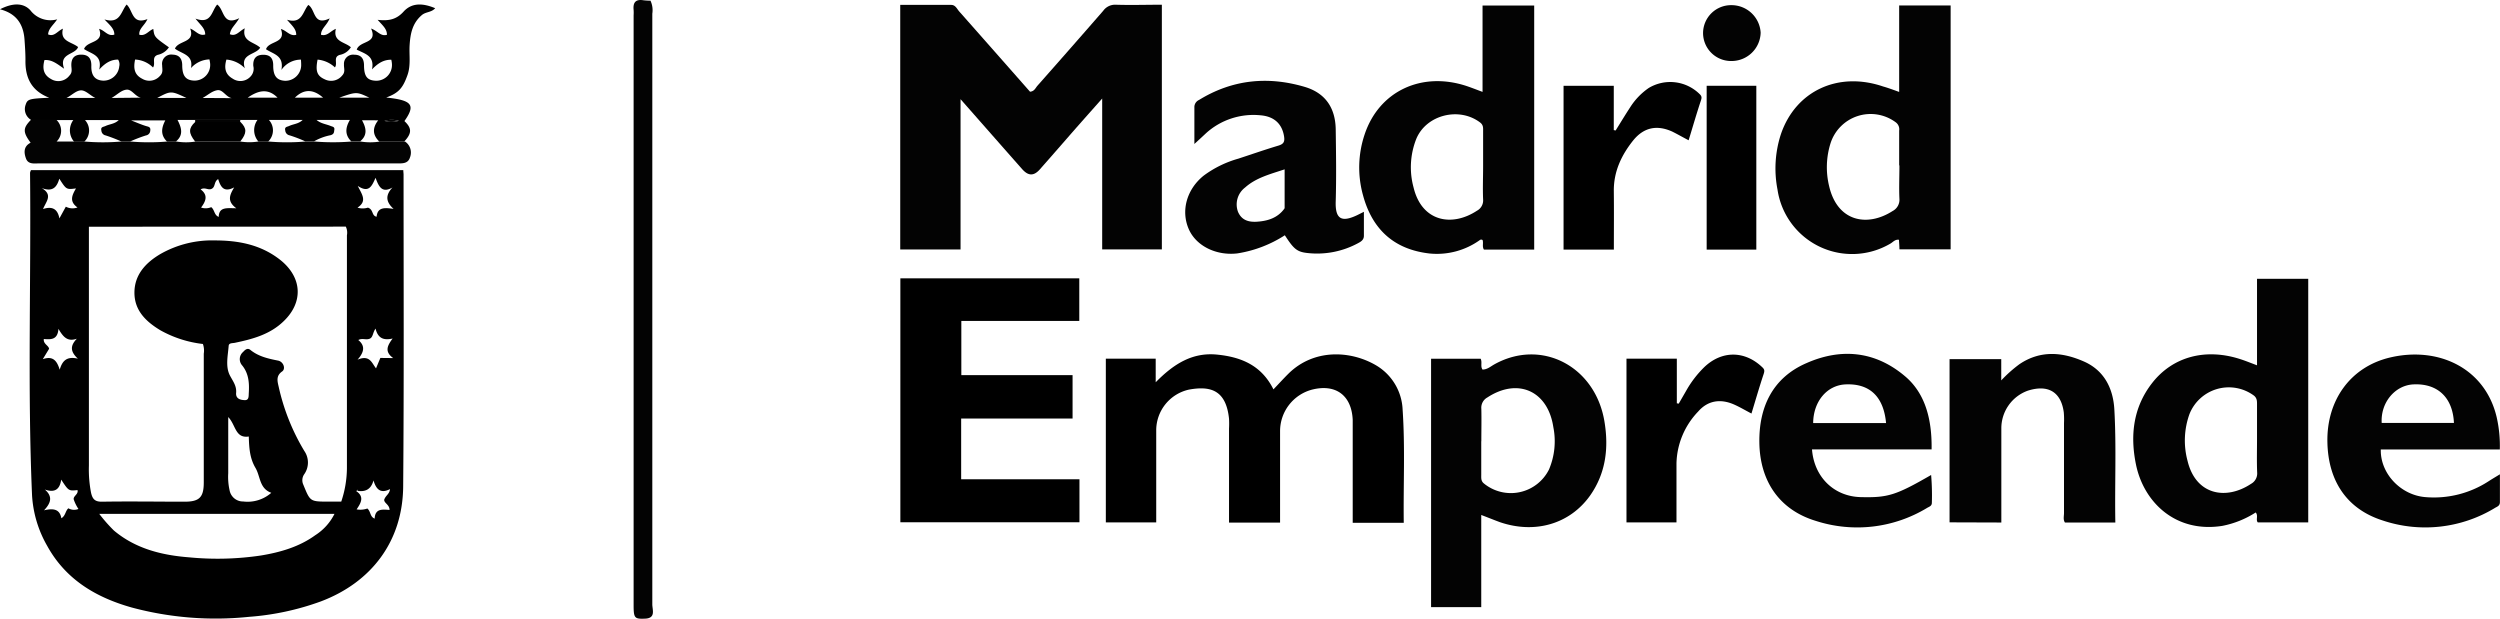 <svg xmlns="http://www.w3.org/2000/svg" viewBox="0 0 576.49 142.68"><defs><style>.cls-1{fill:#030303;}</style></defs><title>logo-madrid-emprende-2</title><g id="Capa_2" data-name="Capa 2"><g id="Capa_1-2" data-name="Capa 1"><path d="M7.14,39.23H93c0,.41.06.72.06,1,0,24,.11,48-.09,71.95-.11,12.56-7.24,22.07-19,26.51a61.36,61.36,0,0,1-16.55,3.55,74.55,74.55,0,0,1-27-2.14c-8.23-2.31-15.25-6.43-19.54-14.23a26.4,26.4,0,0,1-3.49-11.65c-1.07-24.79-.2-49.6-.46-74.4A3.43,3.43,0,0,1,7.14,39.23Zm75,74.05c.13-.08.26-.14.38-.23s0-.08,0-.13l-.34.35c1.92,1.32,1,2.78.05,4.19a4.81,4.81,0,0,0,2.48-.2c.84.72.56,1.9,1.69,2.33.08-2.44,1.93-2.09,3.43-2,0-1.22-1.23-1.53-1.24-2.33.3-1,1.25-1.32,1.34-2.48-2.13,1.11-3.2.1-3.8-2-.6,2.18-2,2.71-3.82,2.38C82.23,113.08,82.17,113.21,82.12,113.28Zm-61.64-61v2.62q0,26.25,0,52.48a28.44,28.44,0,0,0,.48,6.17c.33,1.51.87,2.17,2.57,2.14,6.33-.11,12.66,0,19,0,3.42,0,4.43-1,4.44-4.39q0-14.86,0-29.74a4.64,4.64,0,0,0-.2-2.24A26.11,26.11,0,0,1,37,76.17c-3.33-2-6-4.55-6-8.68s2.59-6.91,6-8.92a24,24,0,0,1,12.53-3.13c5.53,0,10.76,1,15.24,4.61,4.9,4,5.2,9.63.66,14-3.16,3.08-7.17,4.14-11.27,5-.58.12-1.37,0-1.43.7-.18,2.3-.78,4.78.29,6.84.69,1.32,1.57,2.39,1.43,4-.12,1.37,1,1.65,2,1.68s.87-.94.92-1.66c.14-2.27,0-4.46-1.52-6.34a2.17,2.17,0,0,1,.21-3.11c.5-.56,1.06-1,1.7-.45,1.88,1.51,4.12,2,6.39,2.45,1.19.25,1.8,1.85.92,2.49-1.45,1-1.11,2.24-.81,3.52A49.32,49.32,0,0,0,70.18,104a4.68,4.68,0,0,1,0,5.32,2.43,2.43,0,0,0-.24,2.44c1.59,3.88,1.53,3.91,5.75,3.91h3A24.63,24.63,0,0,0,80,108q0-26.86,0-53.74a3.16,3.16,0,0,0-.26-2ZM77.13,118.5H22.89a36.5,36.5,0,0,0,3.37,3.83c5,4.21,11.08,5.71,17.37,6.19a67.61,67.61,0,0,0,16.57-.43c4.47-.74,8.82-2,12.51-4.68A12.34,12.34,0,0,0,77.13,118.5ZM52.63,96.17c0,4.66,0,8.8,0,12.94a14.15,14.15,0,0,0,.31,3.94,3.14,3.14,0,0,0,3.14,2.59,8.27,8.27,0,0,0,6.48-2c-2.77-1-2.49-3.77-3.64-5.73-1.34-2.26-1.47-4.63-1.55-7.25C54.21,101.13,54.4,98,52.63,96.17ZM14.11,110.6c-.31,2.25-1.47,3.09-3.78,2.28,1.88,1.62,1.43,3.09-.18,4.8,2.18-.51,3.63-.29,4,1.83,1-.6.91-1.72,1.62-2.3a2.66,2.66,0,0,0,2.32.16A9.3,9.3,0,0,1,17,115.16c-.15-.78,1.14-1.19.87-2.15C15.83,113.22,15.83,113.22,14.11,110.6Zm36.2-69.3c-1,.59-.6,1.73-1.44,2.21s-1.55-.44-2.61.16c1.85,1.38,1.13,2.82.11,4.19a3.28,3.28,0,0,0,2.34-.09c.81.64.64,1.81,1.72,2.25.08-2.38,1.91-2,4.06-2C52.25,46.37,53,44.92,54,43.21,51.54,44.5,50.86,43,50.31,41.3Zm32.13,6.58a4,4,0,0,0,2.4,0c1.34.46.8,1.85,2,2.1.22-2.2,1.79-2.13,3.92-1.81-1.9-1.72-1.84-3.23-.25-4.94C88.07,44.64,87.33,43,86.6,41c-.86,1.94-1.54,3.58-4.1,1.87C83.47,44.87,84.73,46.36,82.44,47.88Zm-67.26-.22a3.3,3.3,0,0,0,2.69.18c-2-1.41-1.21-2.89-.35-4.39-2.22.28-2.22.28-3.84-2.24-.55,1.84-1.43,3.15-4.08,2.15,2.7,1.59,1,3.12.33,4.84,2-.65,3.32-.15,3.77,2.16ZM90.67,82.57c-2.09-1.51-1.31-2.91-.13-4.51-2.09.49-3.4-.06-3.94-2.29-.7,1-.55,2.08-1.44,2.37s-1.6-.23-2.54.27c1.54,1.26,1.48,2.66-.17,4.53,2.84-1.2,3.29.8,4.26,2l1-2.4Zm-73-4.45c-2.16.75-3.14-.5-4.19-2.29-.19,2.65-1.86,2.44-3.38,2.35-.14,1.16,1.1,1.46,1.22,2.25L9.87,82.82c2.39-.83,3.27.42,3.9,2.43.6-2.07,1.63-3.14,4.19-2.54C16.11,81,16.23,79.67,17.71,78.12Z"/><path class="cls-1" d="M267.92,57.51H254.16V22.72c-2.32,2.62-4.23,4.76-6.13,6.92-2.74,3.13-5.46,6.27-8.22,9.39-1.4,1.59-2.66,1.58-4.08,0-4.63-5.24-9.24-10.49-14.23-16.16V57.52H207.59V1.13h11.74c1,0,1.33.91,1.86,1.51,5.46,6.16,10.9,12.35,16.33,18.51,1-.08,1.25-.86,1.71-1.38q7.62-8.61,15.16-17.27a3.37,3.37,0,0,1,2.93-1.41c3.48.11,7,0,10.6,0Z"/><path d="M7.14,27.63a2.88,2.88,0,0,1-1.23-3.47c.43-1.31.81-1.41,5.44-1.62C7.12,20.89,5.79,17.8,5.87,13.8c0-1.56-.11-3.14-.22-4.71-.28-3.69-2-6-5.65-6.95C2.83.68,5.34.57,7,2.37a5.84,5.84,0,0,0,6.19,2.09c-.9,1.34-2,2.09-2.1,3.47,1.45.62,2.15-.78,3.42-1.32-.74,3,2,3,3.5,4.24-.71,1.87-4.53,1.37-3.22,5-1.62-1.11-2.8-2.13-4.54-2-.47,1.79-.34,3.35,1.51,4.37A3.2,3.2,0,0,0,16,17.44c.75-.76.48-1.51.45-2.3-.05-1.61.62-2.55,2.32-2.54s2.32,1,2.29,2.57c-.06,2.26.86,3.36,2.77,3.43a3.64,3.64,0,0,0,3.67-3.3,2,2,0,0,0-.27-1.56c-1.58,0-2.9.69-4.35,2.31.79-3.42-1.86-3.59-3.5-4.75.74-2,4.73-1.26,3.47-4.65,1.35.38,2,1.81,3.52,1.33,0-1.35-1-2.15-2.28-3.5,3.69,1.1,3.78-1.87,5.11-3.43C30.68,2.37,30.4,5.79,34,4.4,33.38,5.87,32,6.55,32.12,8c1.41.41,2.14-.92,3.23-1.32.25,1.86.25,1.86,3.6,4.23a4.11,4.11,0,0,1-2.58,1.74c-1.52.53-.41,2-1.09,2.91a6.22,6.22,0,0,0-4.13-1.83c-.37,1.83-.3,3.45,1.64,4.43a3.22,3.22,0,0,0,4.06-.62c.86-.8.54-1.64.54-2.52a2.13,2.13,0,0,1,2.45-2.42c1.55.05,2.16,1,2.18,2.41,0,2.54.84,3.54,2.86,3.58a3.61,3.61,0,0,0,3.58-3.89,6.08,6.08,0,0,0-.17-1,5.91,5.91,0,0,0-4.25,2c.61-3.13-2.13-3.25-3.7-4.49.84-1.95,4.72-1.29,3.52-4.62,1.3.48,2,1.79,3.46,1.36,0-1.42-1.09-2.16-2.24-3.66,3.71,1.37,3.66-1.72,5-3.24,1.68,1.14,1.22,5.06,5.09,3.14-.89,1.57-2,2.3-2.16,3.7,1.43.6,2.15-.72,3.43-1.36C55.72,9.63,58.6,9.63,60,11c-1.09,1.71-4.63,1.36-3.54,4.74a6.62,6.62,0,0,0-4.25-2c-.52,1.79-.37,3.35,1.42,4.38a3.16,3.16,0,0,0,4.26-.61,2.56,2.56,0,0,0,.52-2.29c-.1-1.59.55-2.57,2.25-2.59s2.36.88,2.34,2.5c0,2.35.8,3.39,2.71,3.5a3.64,3.64,0,0,0,3.74-3.49,12.17,12.17,0,0,0-.06-1.39,5.46,5.46,0,0,0-4.5,2.38c.64-3.4-1.89-3.63-3.55-4.78.67-2,4.7-1.28,3.43-4.67,1.36.39,2.08,1.74,3.54,1.35,0-1.38-1-2.14-2.13-3.48,3.53,1.06,3.62-1.93,4.92-3.41,1.71,1.06,1.08,4.93,4.92,3.1-.67,1.65-2,2.34-2,3.77,1.44.44,2.18-.88,3.43-1.36-.74,3,2.09,3,3.46,4.25a3.83,3.83,0,0,1-2.57,1.76c-1.59.51-.41,1.94-1.11,2.88a6.67,6.67,0,0,0-4-1.79c-.52,2.66-.13,3.75,1.67,4.55a3.27,3.27,0,0,0,4-.88c.82-.85.36-1.71.42-2.57a2.1,2.1,0,0,1,2.39-2.23c1.56,0,2.2.89,2.23,2.38,0,2.66.75,3.56,2.8,3.62a3.62,3.62,0,0,0,3.64-3.85,5.89,5.89,0,0,0-.15-1c-1.74,0-3,.74-4.45,2.23.66-3.21-1.76-3.62-3.52-4.56.71-2.16,4.91-1.27,3.31-4.86,1.51.52,2.21,1.89,3.66,1.44,0-1.37-1-2.16-2.15-3.45,2.64.32,4.4-.13,6-1.91,2-2.18,4.64-1.87,7.27-.77-.85,1-2.16.8-3.08,1.59-2.18,1.86-2.64,4.28-2.81,6.89-.15,2.3.31,4.62-.48,6.89-1.06,3-2,4.16-4.92,5.23,6,.62,6.82,1.71,4.2,5.43,1.75,1.66,1.73,2.82-.06,4.73l-5.72,0c-1.63-1.55-1.6-3.21-.26-4.91H83.48c1,1.8,1.3,3.45-.46,4.87l-2,0c-1.55-1.5-1.38-3.17-.34-4.95H73c1,.86,2.19.95,3.2,1.37.47.2,1,.2.9.88-.09.51,0,1-.85,1.26a12.69,12.69,0,0,0-3.85,1.43h-2a30.65,30.65,0,0,0-3.62-1.39,1.23,1.23,0,0,1-1-1.1c-.21-.9.42-.83.94-1.08,1-.46,2.16-.46,3.08-1.38h-7.8a3.55,3.55,0,0,1-.18,5H59.6a4,4,0,0,1-.22-5H40.93c1,1.91,1.38,3.57-.4,5l-2,0c-1.57-1.49-1.32-3.18-.41-4.89H30.22c1.47.57,2.43,1,3.43,1.3.59.18,1.13.2,1,1.07a1.17,1.17,0,0,1-1,1.1A34,34,0,0,0,30,32.63H28a35.54,35.54,0,0,0-3.62-1.4,1.21,1.21,0,0,1-1-1.09c-.21-.91.42-.83.94-1.08,1-.47,2.15-.46,3.07-1.38h-7.8a3.54,3.54,0,0,1-.17,5H17.09a4,4,0,0,1-.18-5H7.14Zm46.3-5c-1.35-.26-2.07-2.05-3.33-1.83S48,21.88,46.73,22.59ZM43,22.59c-3.58-1.68-3.58-1.68-6.76,0Zm25-.07h6.5C72.33,20.6,70.16,20.4,68,22.52Zm-4,0c-2.25-2.27-4.53-1.62-6.88,0Zm14.17,0h7C82.21,21.13,82.21,21.13,78.13,22.56Zm-45.69,0c-1.34-.28-2.08-2-3.34-1.84S27,21.88,25.72,22.59ZM22,22.59c-1.22-.56-2.24-1.82-3.38-1.75s-2.15,1.2-3.31,1.75Zm70,5.28a6.11,6.11,0,0,0-3.35,0A5.76,5.76,0,0,0,91.92,27.87Z"/><path d="M207.62,64.18h41.26V74h-27.2V86.51h25.65v10H221.64v14h27.28v9.92h-41.3Z"/><path d="M255,82.71H266.5v5.44c4.22-4.3,8.57-7,14.34-6.36,5.56.58,10.12,2.58,12.81,8,1.23-1.29,2.33-2.5,3.49-3.65,5.87-5.76,14.27-5.32,20.1-1.94a12.45,12.45,0,0,1,6.2,10.29c.59,8.64.15,17.3.26,26.06H311.93c0-6.62,0-13.17,0-19.73,0-1.33,0-2.67,0-4-.25-5.61-3.86-8.32-9.27-7a9.9,9.9,0,0,0-7.48,9.59v21.1H283.41V98.82a21.12,21.12,0,0,0,0-2.25c-.69-6.71-4.35-7.61-9.23-6.73a9.62,9.62,0,0,0-7.56,9.47c0,7,0,14,0,21.16H255Z"/><path class="cls-1" d="M353.78,57.56H342.19c-.46-.72-.07-1.5-.31-2.2a.52.52,0,0,0-.64,0,17,17,0,0,1-11.55,3.1C321.57,57.55,316.45,53,314.3,45a23.86,23.86,0,0,1,.38-14c3.33-10,13.17-14.59,23.52-11.16,1.17.39,2.31.85,3.67,1.35V1.28h11.91ZM342,38.27c0-2.65,0-5.31,0-8,0-.73.09-1.41-.66-2-4.81-3.69-12.41-1.83-14.74,3.73a17.74,17.74,0,0,0-.64,11.22c1.88,7.86,8.79,9.21,14.64,5.36A2.69,2.69,0,0,0,342,46C341.89,43.43,342,40.85,342,38.27Z"/><path class="cls-1" d="M437.94,21.2V1.26h11.87V57.5H438c0-.75-.07-1.48-.11-2.21-.9-.14-1.39.56-2,.9a17.39,17.39,0,0,1-26-12.45,25.49,25.49,0,0,1,.78-12.8c3.41-10,13.2-14.53,23.56-11C435.43,20.28,436.58,20.71,437.94,21.2Zm0,16.94c0-2.66,0-5.31,0-8a2,2,0,0,0-.78-1.93,9.71,9.71,0,0,0-15.05,4.84,18.44,18.44,0,0,0-.33,9.83c1.89,8.27,8.82,9.53,14.65,5.78A2.92,2.92,0,0,0,438,45.86C437.88,43.29,438,40.72,438,38.14Z"/><path class="cls-1" d="M520.46,84.24V64.29h11.81v56.17H520.64c-.53-.59.17-1.53-.48-2.29a22,22,0,0,1-7.73,3.1c-10.77,1.68-18.12-5.48-19.89-14.19-1.36-6.68-.64-13.11,3.69-18.7,4.77-6.16,12.38-8.18,20.45-5.54C517.85,83.22,519,83.69,520.46,84.24Zm0,17v-8c0-.75,0-1.42-.69-2a9.76,9.76,0,0,0-14.9,4.28,18,18,0,0,0-.43,10.75c1.89,7.9,8.88,9.14,14.66,5.29a2.73,2.73,0,0,0,1.39-2.65C520.39,106.37,520.46,103.8,520.46,101.22Z"/><path class="cls-1" d="M341.57,118.75V140H330V82.73h11.44c.4.84-.11,1.73.42,2.49,1.09,0,1.85-.7,2.68-1.17,10.87-6.1,23.33.37,25.44,13.15,1,6,.36,11.81-3.26,17-4.65,6.61-12.72,9-20.87,6.2C344.52,119.91,343.23,119.38,341.57,118.75Zm0-17c0,2.58,0,5.16,0,7.74,0,.74-.09,1.43.62,2a9.82,9.82,0,0,0,15-3.22,16.65,16.65,0,0,0,1-9.79C356.92,90.1,350,87.07,343,91.64a2.7,2.7,0,0,0-1.41,2.63C341.65,96.77,341.59,99.27,341.59,101.77Z"/><path class="cls-1" d="M449.56,120.45V82.81h11.92v4.91A30.53,30.53,0,0,1,465.65,84c4.78-3.25,9.83-2.84,14.75-.7,4.7,2,6.88,6.12,7.16,11.13.49,8.65.07,17.3.23,26.07H476.17c-.46-.69-.22-1.46-.22-2.18,0-6.91,0-13.83,0-20.75a18.79,18.79,0,0,0-.05-2.49c-.61-4.57-3.48-6.51-8.27-5a9.21,9.21,0,0,0-6.13,8.74v21.67Z"/><path class="cls-1" d="M275.42,33.2c0-3.12,0-5.76,0-8.4a1.81,1.81,0,0,1,1.07-1.75c7.7-4.73,15.9-5.53,24.42-3,4.69,1.41,7,4.79,7.1,9.7.08,5.57.16,11.15,0,16.72-.12,4,1.28,4.91,5,3.12l1.5-.75c0,2,0,3.78,0,5.54,0,.92-.66,1.33-1.3,1.67a19.83,19.83,0,0,1-11.76,2.29c-2.41-.26-3.17-1-5.17-4.09a28.22,28.22,0,0,1-10.93,4.18c-4.85.58-9.54-1.69-11.24-5.63-1.83-4.22-.46-9.13,3.43-12.28a24.52,24.52,0,0,1,8-3.93c3.06-1,6.12-2.07,9.22-3,1.26-.37,1.53-.92,1.34-2.14-.46-2.91-2.31-4.6-5.4-4.86a16.29,16.29,0,0,0-12.64,4.17C277.31,31.47,276.58,32.14,275.42,33.2Zm20.81,5.85c-3.39,1.13-6.59,1.93-9.13,4.2a4.9,4.9,0,0,0-1.63,5.57c.84,2,2.51,2.44,4.47,2.3,2.47-.18,4.68-.88,6.23-3,.09-.12.06-.33.06-.49Z"/><path class="cls-1" d="M576.45,103.64H549c-.13,5.62,4.68,10.59,10.38,11A23.11,23.11,0,0,0,573.82,111c.75-.49,1.52-.94,2.65-1.63,0,2.35,0,4.38,0,6.4,0,.77-.47,1-1,1.27A30.94,30.94,0,0,1,549.38,120c-8.14-2.61-12.5-9-12.69-18-.21-9.72,5.34-17.41,14.44-19.56,11.24-2.65,22,2.52,24.61,13.84A29.86,29.86,0,0,1,576.45,103.64Zm-10.58-6.11c-.27-5.88-3.78-9.17-9.38-8.89-4.27.23-7.56,4.24-7.28,8.89Z"/><path class="cls-1" d="M445.42,103.63H417.84c.49,6.38,5.06,10.82,11.16,11,6.33.16,8.14-.39,16.31-5.1a55.12,55.12,0,0,1,.17,6.39c0,.78-.61.91-1.08,1.19a31.06,31.06,0,0,1-25.7,3c-8.24-2.5-12.85-9-13-18-.13-8.27,3.09-15,10.83-18.36,7.92-3.51,15.76-2.85,22.64,2.91C443.56,90.29,445.54,95.93,445.42,103.63Zm-10.5-6.08c-.57-6.13-3.8-9.15-9.33-8.91-4.28.18-7.44,3.91-7.48,8.91Z"/><path class="cls-1" d="M150,.16a5.2,5.2,0,0,1,.42,3q0,68.1,0,136.2c0,1.24.88,3.21-1.7,3.3-2.4.09-2.61-.11-2.61-3.17V3.54a10.44,10.44,0,0,0,0-1.25c-.17-1.68.44-2.52,2.25-2.23A16.09,16.09,0,0,0,150,.16Z"/><path d="M375.06,82.71h11.61V93l.44.08,1.68-2.91A24.24,24.24,0,0,1,393,84.66c4.06-3.88,9.38-3.84,13.42.07.54.51.47.9.27,1.52-1,3-1.86,6-2.81,9.11-1.46-.76-2.74-1.53-4.1-2.12-3.11-1.34-6-.86-8.19,1.66a17.82,17.82,0,0,0-5,11.92c0,4.5,0,9,0,13.65H375.06Z"/><path d="M372.15,57.55h-11.6V19.78h11.58V30l.43.09c1.11-1.78,2.19-3.57,3.34-5.33a15.36,15.36,0,0,1,4.29-4.47,9.63,9.63,0,0,1,11.87,1.54c.42.47.33.81.17,1.33-1,3-1.86,6-2.84,9.19-1.33-.7-2.52-1.38-3.76-2-3.5-1.59-6.52-1-8.95,1.94-2.75,3.41-4.6,7.25-4.54,11.82C372.19,48.56,372.15,53,372.15,57.55Z"/><path class="cls-1" d="M7.14,27.63H13a3.47,3.47,0,0,1,.06,5h6.36a49.63,49.63,0,0,0,8.62,0h2a50.52,50.52,0,0,0,8.61,0l2,0a13.66,13.66,0,0,0,4.51,0H55.39a13.51,13.51,0,0,0,4.21,0h2.27a50.64,50.64,0,0,0,8.62,0h2a52.91,52.91,0,0,0,8.63,0l2,0a13.83,13.83,0,0,0,4.54,0l5.72,0a3.05,3.05,0,0,1,1.16,3.67c-.46,1.51-1.84,1.38-3.11,1.38H9c-1.12,0-2.49.26-3-1.11s-.59-2.82,1.06-3.66C5.25,30.46,5.26,29.54,7.14,27.63Z"/><path d="M405,57.56H393.55V19.78H405Z"/><path class="cls-1" d="M392.72,7.6a6.46,6.46,0,0,1,6.54-6.41A6.73,6.73,0,0,1,406,7.54a6.71,6.71,0,0,1-6.76,6.53A6.46,6.46,0,0,1,392.72,7.6Z"/><path class="cls-1" d="M55.45,27.62a2.14,2.14,0,0,0-.09.34c0,.06.06.12.09.18H45v-.51Z"/><path class="cls-1" d="M91.92,27.87a5.76,5.76,0,0,1-3.35,0A6.11,6.11,0,0,1,91.92,27.87Z"/><path d="M45,28.13H55.45c1.51,1.49,1.5,2.56-.06,4.51H45C43.45,30.68,43.44,29.59,45,28.13Z"/></g></g></svg>